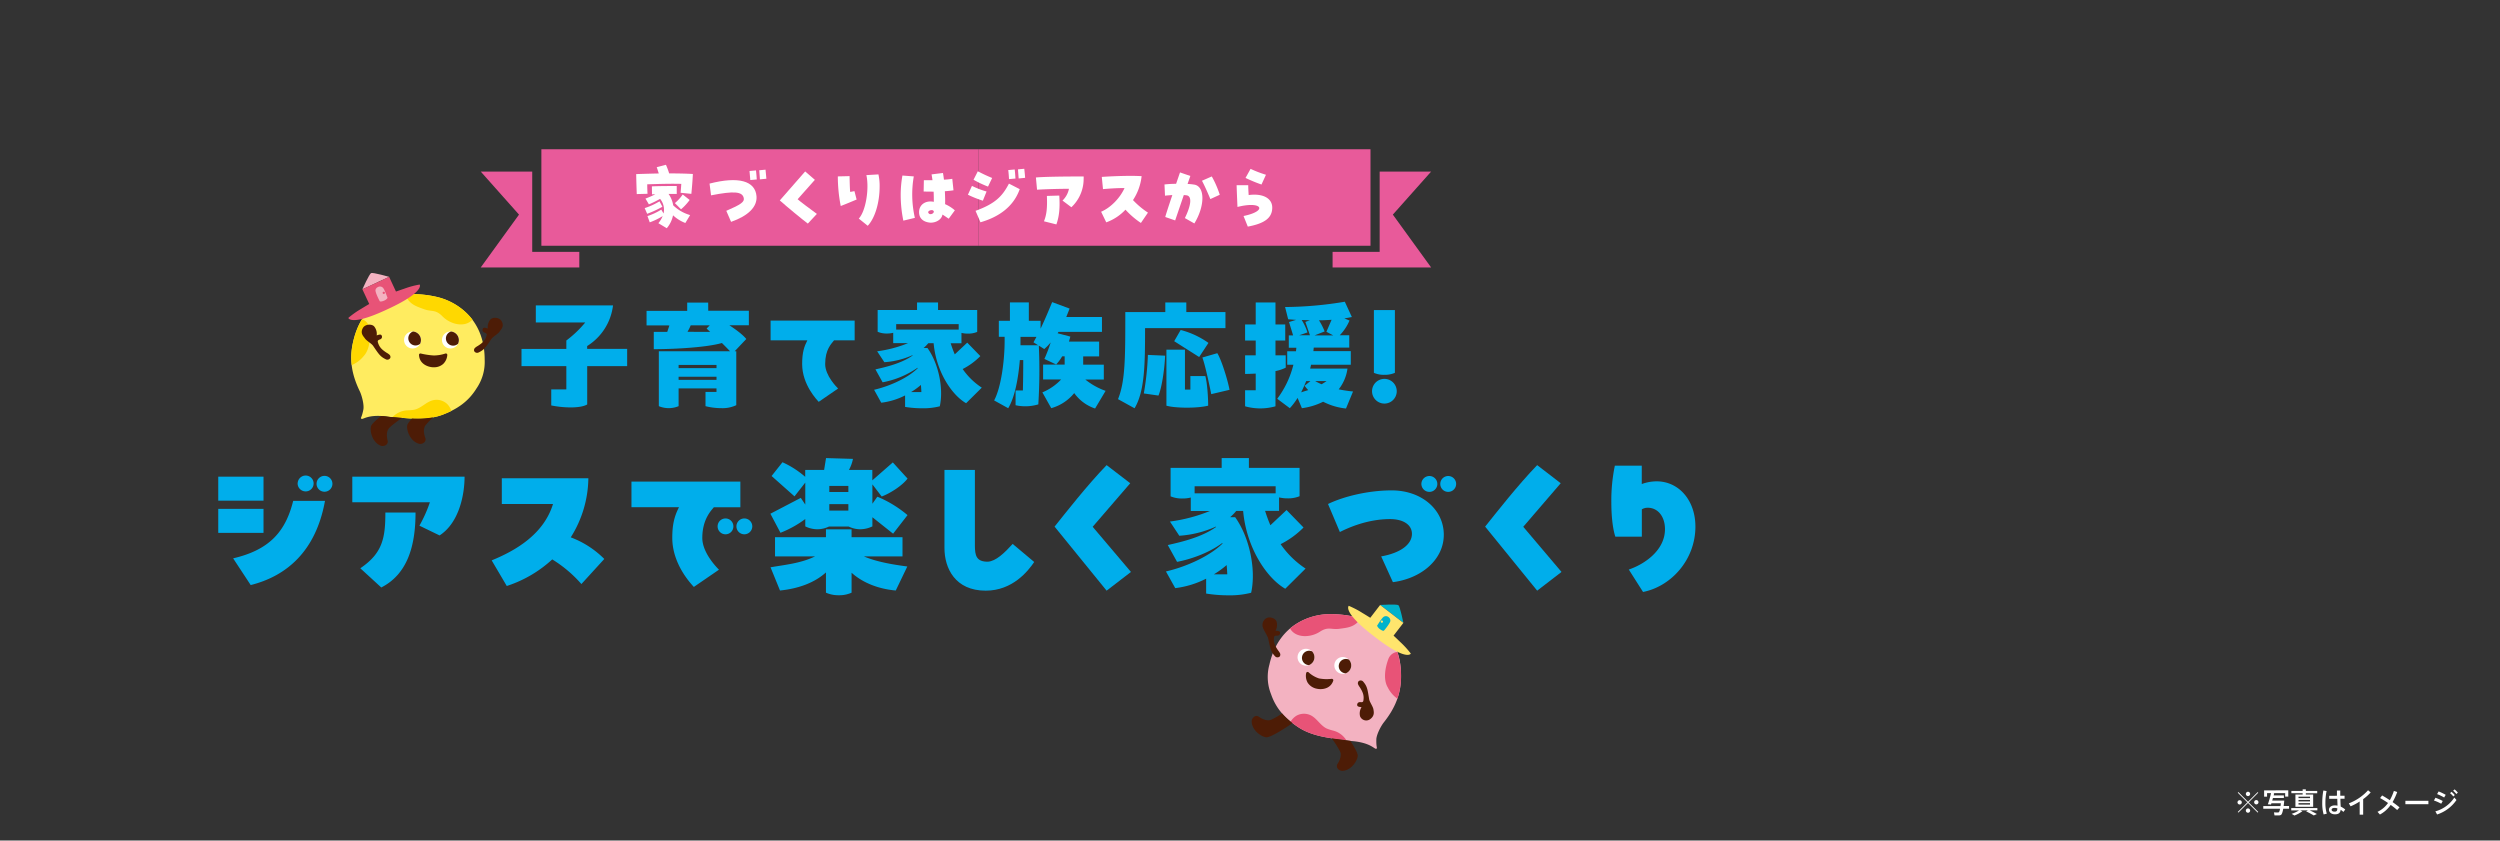 <svg id="レイヤー_1" data-name="レイヤー 1" xmlns="http://www.w3.org/2000/svg" viewBox="0 0 1160 390"><rect x="0" y="0" width="1160" height="390" fill="#333333" stroke="none"/><defs><style>.cls-1{fill:#fff;}.cls-2{fill:#e85a9a;}.cls-3{fill:#00aeeb;}.cls-4{fill:#ffec60;}.cls-5{fill:#4d1c06;}.cls-6{fill:#ffd800;}.cls-7{fill:#f3b2c1;}.cls-8{fill:#e85377;}.cls-9{fill:#00b2cc;}.cls-10{fill:#ffe56d;}</style></defs><path class="cls-1" d="M1039.2,373.29a1,1,0,1,1,1-1,1,1,0,0,1-1,1Zm4.17-1,4.46,4.45-.28.3-4.47-4.46-4.47,4.46-.29-.28,4.47-4.47-4.47-4.47.29-.3,4.47,4.48,4.47-4.46.28.28Zm-.3-2.91a1,1,0,1,1,1-1,1,1,0,0,1-1,1Zm0,7.73a1,1,0,1,1,1-1,1,1,0,0,1-1,1Zm3.86-3.87a1,1,0,1,1,1-1,1,1,0,0,1-1,1Z"/><path class="cls-1" d="M1058.16,374c.06-.38.11-.8.15-1.27h-4.39c-.05.21-.12.39-.17.56l-1.46-.09a51.56,51.56,0,0,0,1.48-5.24l1.45.11c-.07.31-.15.65-.24,1h4.74v1.2h-5.07c-.12.4-.23.81-.34,1.2h5.59c-.09.94-.18,1.77-.29,2.52h2.51v1.25h-2.69c-.3,1.65-.64,2.61-1.07,2.88a2.11,2.11,0,0,1-1.08.24c-.42,0-1.35,0-1.91,0l-.25-1.41c.52,0,1.4.06,1.78.05a.75.75,0,0,0,.45-.12c.21-.13.42-.65.6-1.62h-7.79V374Zm3.6-7.29v2.91h-1.44V368h-8.4v1.66h-1.37v-2.91Z"/><path class="cls-1" d="M1070.9,376h-3.54l.94.41a16.71,16.71,0,0,1-3.67,2l-1.31-.79a15.15,15.15,0,0,0,3.4-1.58h-3.58v-1.11h12.12V376h-3.54c1.24.58,2.33,1.14,3.31,1.71l-1.44.66c-1-.59-2.16-1.23-3.55-1.91Zm-2.47-7.34v-.6h-5.23V367h5.23v-.74h1.47V367h5.29v1.07h-5.29v.6h3.41v5.68h-8.23v-5.68Zm-1.92,1.67h5.33v-.67h-5.33Zm0,1.51h5.33v-.68h-5.33Zm0,1.51h5.33v-.69h-5.33Z"/><path class="cls-1" d="M1079.54,367.05a26.47,26.47,0,0,0-.55,5.49,17.15,17.15,0,0,0,.64,5l-1.47.36a19,19,0,0,1-.64-5.33,31.57,31.57,0,0,1,.52-5.77Zm4.8,2.18c0-.91,0-1.76,0-2.41h1.54c0,.54,0,1.25,0,1.92v.49h2v1.37h-1.93c0,1.39.1,2.76.14,3.66a10.22,10.22,0,0,1,2.11,1.35l-.87,1.13a9.25,9.25,0,0,0-1.26-1c-.17,1.41-.92,2.1-2.66,2.1s-2.76-1-2.76-2.14,1.09-2,2.71-2a6.21,6.21,0,0,1,1.24.12c0-.88-.08-2-.1-3.19h-3.75v-1.37Zm-1.11,5.64c-.87,0-1.36.34-1.36.85s.49.88,1.36.88c1,0,1.28-.42,1.29-1.53A4.34,4.34,0,0,0,1083.23,374.87Z"/><path class="cls-1" d="M1096.51,378h-1.62v-6.11a25.11,25.11,0,0,1-4.21,2.24l-.81-1.38a23.27,23.27,0,0,0,8.91-6.07l1.22,1a21.65,21.65,0,0,1-3.49,3.12Z"/><path class="cls-1" d="M1108.89,371.29a24,24,0,0,0,1.87-4.3l1.54.53a29.4,29.4,0,0,1-2.14,4.65c1.22.86,2.37,1.72,3.22,2.46l-1.1,1.22a33.34,33.34,0,0,0-3-2.37,14.25,14.25,0,0,1-5,4.46l-1.12-1.25a12.31,12.31,0,0,0,4.88-4.1,41.91,41.91,0,0,0-3.68-2.29l.94-1.21C1106.37,369.68,1107.63,370.46,1108.89,371.29Z"/><path class="cls-1" d="M1126.78,371.56v1.58H1116.1v-1.58Z"/><path class="cls-1" d="M1133.43,371.66l-.71,1.27a22.15,22.15,0,0,0-3.38-1.5l.72-1.28A24.34,24.34,0,0,1,1133.43,371.66Zm5.38-1.59,1,1.13a17.43,17.43,0,0,1-9,6.72l-.8-1.45A15.41,15.41,0,0,0,1138.81,370.07Zm-4-1.27-.73,1.24a22.5,22.5,0,0,0-3.27-1.58l.72-1.24A25.25,25.25,0,0,1,1134.8,368.8Zm2.68-1.4a8.86,8.86,0,0,1,1.53,1.53l-.71.63a7.41,7.41,0,0,0-1.49-1.52Zm1.43-1.12a8.1,8.1,0,0,1,1.52,1.52l-.69.62a9.87,9.87,0,0,0-1.5-1.53Z"/><rect class="cls-2" x="251.2" y="69.25" width="202.94" height="44.78"/><polygon class="cls-2" points="246.95 79.62 246.95 116.86 268.8 116.86 268.8 124.09 223.07 124.09 240.82 99.58 223.07 79.62 246.95 79.62"/><rect class="cls-2" x="454.13" y="69.25" width="181.78" height="44.78"/><polygon class="cls-2" points="640.16 79.62 640.16 116.86 618.32 116.86 618.32 124.09 664.04 124.09 646.28 99.58 664.04 79.62 640.16 79.62"/><path class="cls-1" d="M295.2,80.76h.56c3.11-.1,6.48-.2,9.91-.27-.33-1-.62-2-.95-2.91L309,76.46a32.91,32.91,0,0,1,1.49,4c3.9,0,7.67.07,11,.27-.14,3.1-.43,6.44-.7,9.22l-5-.5c.1-1,.23-2.61.33-4.13-4.43-.13-9.45,0-15.8.2,0,1.55.06,3.14.13,4.4l-5,.13C295.36,87.34,295.23,83.67,295.2,80.76Zm3.93,15.8A31.59,31.59,0,0,0,306,93.42l1.35,2.51a48.66,48.66,0,0,1-7.07,3.27Zm6.35,7a12.45,12.45,0,0,0,2-3.3,32,32,0,0,1-6,2.91l-1.06-2.91a29.39,29.39,0,0,0,6.41-3l1.06,1.79a7.79,7.79,0,0,0-1.62-6.78,45.73,45.73,0,0,1-5.19,2.55l-1.58-2.68a41.28,41.28,0,0,0,4.56-2c-.5,0-1,0-1.52.07l-.07-3.74c3.87-.16,8-.16,11.54-.16v3.67c-1.46,0-2.68,0-3.8,0a12.6,12.6,0,0,1,2.15,5.29,18.71,18.71,0,0,0,7.86,4.53L318,103.47a17.39,17.39,0,0,1-5.71-3.57,13.27,13.27,0,0,1-2.91,6Zm7.67-9.32a19.49,19.49,0,0,0,3.63-4L320,92.79A25.08,25.08,0,0,1,316,97.12Z"/><path class="cls-1" d="M337,97.82c6.88-2.95,8.5-4.17,8.1-5.95-.66-3-4.46-3.34-15.17-1.23l-.7-5.45c13.36-3.44,21.2-1.32,21.79,5.85.4,4.89-3.77,9.09-11.8,11.9Zm10.78-18.48,3-.27c.16,1.26.29,3.24.36,4.2l-3,.27C348.07,82.74,347.94,81.19,347.77,79.34ZM352.3,79l2.91-.27c.1.83.26,2.55.39,4.2l-3,.3C352.53,82,352.37,80.2,352.3,79Z"/><path class="cls-1" d="M361.83,93c3.08-3.54,9-10.35,11.77-13.46l4.5,3.9c-2.09,2.32-6,6.78-8,9,1.09,1,5.09,4,8.93,6.81l-4.2,4.5C372.18,101.75,365.07,95.9,361.83,93Z"/><path class="cls-1" d="M388.75,81.85l5.46-.13c0,1.52.13,6,.26,7.3.47,0,1.32-.23,2-.33l1,3.9c-2.28.93-4.3,1.82-7.37,3A72.33,72.33,0,0,1,388.75,81.85Zm9.72,19.57C401.71,98,403.4,87.6,402,81.25l5.59-.33a24.35,24.35,0,0,1,.56,5.59c0,7.54-2.18,14.74-5.52,18.25Z"/><path class="cls-1" d="M417.92,90.58a52,52,0,0,1,.8-9.13l5.28.4a48.87,48.87,0,0,0,.5,19.24l-5.35,1.29A59.42,59.42,0,0,1,417.92,90.58Zm13.13,12.66c-2.95-.43-4.6-2.15-4.6-4.8,0-3.47,3-5.58,6.84-4.79,0-1.39,0-3.07-.09-4.73-1.33,0-2.85,0-4.63-.06l.1-5.26c1.22,0,2.61,0,4,0-.17-1.22-.3-2-.43-2.68l5.29-.66c.16.86.33,1.95.46,3.11a34.5,34.5,0,0,0,3.87-.4l.56,5.33c-1.22.19-2.55.33-4,.43.13,2.77.17,4.62.1,6a16.91,16.91,0,0,1,4.53,2.87l-2.84,3.87c-.73-.43-2-1.39-2.91-1.91-.33,2.18-2.75,3.76-5.46,3.76A5,5,0,0,1,431.05,103.24Zm.76-3.87c.79,0,1.65-.69,1.45-1.36a1,1,0,0,0-.89-.52c-1,0-2.18.66-1.46,1.48A1,1,0,0,0,431.81,99.37Z"/><path class="cls-1" d="M449.11,90.35l1.88-4.1a37.9,37.9,0,0,0,6.78,2.61l-1.72,4.26A48.73,48.73,0,0,1,449.11,90.35Zm2.61-6.95,2-3.93a68.08,68.08,0,0,0,6.64,3.11l-1.92,4A47.52,47.52,0,0,1,451.72,83.4Zm.93,14.42c9.25-3.34,12.52-6.88,15.5-12.63l5,2.58c-2.84,8.06-9.59,12.89-18.22,15.37Zm15.17-18.91,3-.27c.16,1.26.29,3.24.36,4.2l-3,.27C468.12,82,468,80.16,467.82,78.91Zm4.53-.33,2.91-.27c.16,1.26.33,3.21.4,4.2l-3,.3C472.58,81.59,472.42,79.77,472.35,78.58Z"/><path class="cls-1" d="M493,93.06a10.39,10.39,0,0,0,3-5.46c-4,0-11,.17-14.81.43l-.53-5.68c3.24-.3,11.14-.47,22.15-.47a9.08,9.08,0,0,1,0,1.16,18,18,0,0,1-5.69,13.12Zm-8.6,9.62c1.23-3.05,1.59-6.19,1.36-11.77l5.75-.17c.36,5.66,0,9.59-1.35,13.39Z"/><path class="cls-1" d="M522.22,97.29a22.69,22.69,0,0,1-8.92,5.88l-2.38-4.92c4.63-2,8.82-6.48,10.87-11-3.6,0-7.4.27-10,.5l-.56-5.66c3.1-.23,8.72-.49,13.55-.49,1.82,0,3.51.06,4.93.13a25,25,0,0,1-4,11.11,38.42,38.42,0,0,0,6.94,5.82l-3.27,4.79A38,38,0,0,1,522.22,97.29Z"/><path class="cls-1" d="M549.78,101.19c2.94-6,3.37-10.12.85-10.55-.36-.06-.85-.1-1.35-.13-2,5.89-3.77,11.08-4,11.77l-4.59-1.59c.1-.56,1-3.43,3.27-10.18-1.82.13-2.88.2-3.4.3l-.24-5.22a48.51,48.51,0,0,1,5.39-.3c.6-1.72,1.39-4.1,1.82-5.29l4.79,1.65c-.13.4-.62,1.79-1.29,3.7a27.09,27.09,0,0,1,3.21.33c4.93.93,4.89,9.92-.06,18Zm7.93-17.32,4.56-2a45.57,45.57,0,0,1,3.7,8.5l-4.36,2C560.85,90.54,559.06,86.35,557.71,83.87Z"/><path class="cls-1" d="M577,100.23c11.5-2.38,8.56-7.11-2.81-4.2-.13-2.71-.33-7.57-.4-10.11h5.39c0,1.15.07,2.48.2,4.59,6.54-.89,10.94,1.46,10.94,5.82,0,4.69-3.4,7.34-11.34,8.82Zm.93-17.69,2.34-4.19a53.07,53.07,0,0,0,7.14,2.74l-2.08,4.53A70.66,70.66,0,0,1,577.89,82.54Z"/><path class="cls-3" d="M291,169.9H272.46v17.76c-1.49.92-4.3,1.38-7.68,1.38a45.72,45.72,0,0,1-9-.92v-7.45h7V169.9h-20.8v-8h20.8V158a51,51,0,0,0,8.77-8.37H248.62V141.7h35.82a25.81,25.81,0,0,1-12,18.86v1.32H291Z"/><path class="cls-3" d="M328.62,144.17h18.85v6.76h-9.05c3.09,2,6.3,4.41,7.85,6.36L340.88,163h.75v25a14.82,14.82,0,0,1-7,1.38,29.76,29.76,0,0,1-7.28-.92v-6.59h5.1v-1.66H314.87v8.25a11.88,11.88,0,0,1-9.17,0V163h33.06c-1.09-1.14-2.4-2.46-3.78-3.84-8.36,2.35-25,2.87-31.63,2.87V154h6.25l1-3H300v-6.76h18.86v-3.84h9.74Zm-13.75,26.65h17.59v-1.49H314.87Zm0,4v1.43h17.59v-1.43ZM329.54,154c-.69-.63-1.26-1.15-1.67-1.55l1.44-1.49h-8.83a20.84,20.84,0,0,1-1.49,3Z"/><path class="cls-3" d="M357.56,157.92v-9.17h39v9.17H387c-1.26,1.61-4.12,4.24-4.12,11,0,5.33,5.33,10.72,6,11.35l-9,6.19c-.51-.63-7.68-7.74-7.68-17.54,0-5.55,1-8.25,2.41-11Z"/><path class="cls-3" d="M455.55,179.87l-7.28,7.22c-6.7-3.84-13.92-14.78-15.07-27.85h-2.46a20,20,0,0,1-2.18,2.23h1.78c5.15,7.17,7.56,18.8,5.72,27.05a30.67,30.67,0,0,1-8.19.92,49.91,49.91,0,0,1-7.91-.63v-5.33a32.81,32.81,0,0,1-11.06,3.38l-3.32-6c6.93-1.6,15.42-5.27,20.23-10l-.06-.23a41.76,41.76,0,0,1-16.22,6.76l-3.32-6c5.16-1.15,12.26-2.87,17.31-6.48l-.12-.11a37.83,37.83,0,0,1-13.06,3.26L407,163a57.69,57.69,0,0,0,14.33-3.78h-6.88v-4.81a11.31,11.31,0,0,1-2.92.34,10.58,10.58,0,0,1-4.3-.8V143.83h18.28v-3.5h9.74v3.5h18.17V154a10.75,10.75,0,0,1-4.3.8,12.63,12.63,0,0,1-3-.34v4.81h-5a53.45,53.45,0,0,0,1.89,5.16l5.79-5.45,6.07,6.25a31.4,31.4,0,0,1-8.19,6A32.29,32.29,0,0,0,455.55,179.87Zm-10.72-29.46h-29v2.53h29Zm-22.12,31.52h4.82c-.06-1-.12-2.18-.23-3.32A31.48,31.48,0,0,1,422.71,181.93Z"/><path class="cls-3" d="M513,181.36l-4.88,8.19a19.4,19.4,0,0,1-9.68-7.16,21,21,0,0,1-10.66,7l-4.12-7.33a25.1,25.1,0,0,0,8.71-6H484v-6.88h10v-3.84h-1.15a20.7,20.7,0,0,1-2.8,3.78l-5.45-2.58a70.63,70.63,0,0,0,2.93-7.67,22.79,22.79,0,0,1-3,3.09l-2.52-1.6a252.85,252.85,0,0,1-.23,27.27,21.06,21.06,0,0,1-10.55.4v-6.87h3.39c.11-4.19.17-9.86.17-14.1H473.2c-.69,8.42-2.29,17.19-5.39,22.35l-6.53-3.61c3.27-6.13,4.87-18.51,4.87-27.79v-1.72h-2.69v-7.45h5.15v-8.54h8.77v8.54h5.45v3.66c2.12-4.41,3.89-8.76,5.38-12.32l8.08,3c-.46,1.21-1,2.53-1.54,3.9h16.56V154H491.13l-.4.63,5.91,1.55L496,158.5h14v6.87H502.6v3.84h9.57v6.88h-8.6A31.83,31.83,0,0,0,513,181.36Zm-31.29-21.15-2.18-1.37c.46-.8.92-1.66,1.38-2.52h-7.4v3.89Z"/><path class="cls-3" d="M568.61,144.8v7.45h-37.3c0,17-.17,29.28-4.87,37.19l-7.68-4.24c3.43-8.43,3.38-19.66,3.38-40.4H540.7v-4.47h9.75v4.47Zm-37.88,37.76a128.4,128.4,0,0,0,1.89-17.88l8,.35c-.29,6.64-1.61,15.13-3.1,18.51Zm19.09-1.77h2.52v-6.31h6.93c.92,3.44,1.32,10,1.32,13.76-5.44,1.31-15.42,1.14-19.37,0v-26h8.6Zm6.59-15.13-11.58-7.34,3-5.21a39,39,0,0,1,12.89,6Zm8.42-1.78c2.12,3.44,5,13.18,5.67,17l-8.48,2c-.86-4.24-2.81-13.47-4.12-17Z"/><path class="cls-3" d="M591.82,164.86h4.76v5.73a18.8,18.8,0,0,1-4.76,1.6v16.33a25.85,25.85,0,0,1-14.1,0v-7.45h4.93v-7.73c-2.06.11-3.84.17-4.93.17v-8.65h4.93V158h-4.93v-7.45h4.93v-10.2h9.17v10.2h4.53V158h-4.53Zm32.72,24.69a29.75,29.75,0,0,1-10.6-3.15,30.82,30.82,0,0,1-9.86,3l-2-4.76a31.19,31.19,0,0,1-3.6,4.76l-5.85-4.36a43.77,43.77,0,0,0,7.51-15.81h-2.87V163h4.07l.17-1.66H598v-5.73H600l-1.89-6.19,3.27-1c-1.32-.11-2.52-.17-3.67-.28l-1.43-5.68A173.85,173.85,0,0,0,624,140l3.26,7.1c-1.14.23-2.29.46-3.49.63l2.4,1a22.47,22.47,0,0,1-4.52,6.82h4.41v5.73H609.58l-.17,1.66h17.36v6.31H608.32c-.11.63-.28,1.2-.4,1.77h17.31a19.87,19.87,0,0,1-4.07,9.63,63.88,63.88,0,0,0,6.65,1Zm-17.88-35.3-3.84,1.32h5l-2.13-6.19,2.13-.8c-1.32,0-2.58-.06-3.84-.11A24,24,0,0,1,606.66,154.25ZM607,181a18.55,18.55,0,0,1-1.67-2l2.7-2.18h-1.95c-.75,1.9-1.55,3.61-2.35,5.22C604.77,181.7,605.86,181.36,607,181Zm3-25.39h8.6l-3.15-1.66,2.4-5.56c-1.95.12-3.89.23-5.84.23a30.88,30.88,0,0,1,2.63,5.16Zm5.56,21.2h-5.33a26.7,26.7,0,0,0,3,1.49C614.05,177.81,614.86,177.29,615.6,176.77Z"/><path class="cls-3" d="M636.63,181.53a5.73,5.73,0,1,1,5.73,5.73A5.75,5.75,0,0,1,636.63,181.53Zm.86-8.54V143.88h9.74V173a11.92,11.92,0,0,1-4.87.92A11.57,11.57,0,0,1,637.49,173Z"/><path class="cls-3" d="M122.27,232.32h-21V221.17h21Zm-21,14.93V236.11h21v11.14Zm6.91,11.82c17-3.94,24.37-12.56,27.86-26.68H150.8c-4.24,23.48-17.91,34.92-34.48,39.08Zm29.94-34.78a3.72,3.72,0,0,1,3.72-3.64,3.68,3.68,0,0,1,0,7.36A3.73,3.73,0,0,1,138.09,224.29Zm8.77,0a3.68,3.68,0,0,1,7.35,0,3.68,3.68,0,1,1-7.35,0Z"/><path class="cls-3" d="M199.47,233.06h-36V221.17h52.09c0,8.25-2.45,21.33-11.59,27.27l-9.36-4.53A63,63,0,0,0,199.47,233.06Zm-20.66,4.76h14c0,15.3-3.64,28.53-15.9,34.77l-9.73-8.92C177.55,256.69,178.81,249.55,178.81,237.82Z"/><path class="cls-3" d="M280.39,259.36,269.77,271a59,59,0,0,0-13.53-11.44,57.18,57.18,0,0,1-21.1,12.34l-7-11.89c11.14-4.54,24.15-12.11,28.46-26.16H232.84V221.91H273a52.45,52.45,0,0,1-8.17,27.42A43.54,43.54,0,0,1,280.39,259.36Z"/><path class="cls-3" d="M333.6,264.34l-11.66,8c-.67-.82-10-10.11-10-22.74,0-5.65.74-9.66,3.12-14.27H293V223.47h50.53v11.89H331.22c-1,1.34-5.35,5.35-5.35,14.27C325.87,256.61,332.78,263.52,333.6,264.34Zm6.69-20.13a3.66,3.66,0,0,1-3.64,3.71,3.68,3.68,0,1,1,0-7.36A3.66,3.66,0,0,1,340.29,244.21Zm8.77,0a3.71,3.71,0,0,1-3.65,3.71,3.68,3.68,0,1,1,3.65-3.71Z"/><path class="cls-3" d="M404.79,224.74v9l2.3-3.27a53.32,53.32,0,0,1,14,8.54l-6.69,8.62L404.79,240v4.24a13.19,13.19,0,0,1-5.58,1.34,12.3,12.3,0,0,1-5.42-1.27h-9.14a12.54,12.54,0,0,1-5.42,1.27,12.89,12.89,0,0,1-5.58-1.34v-3.42a49.46,49.46,0,0,1-11.51,6.39l-4.68-8.84,14.11-7.36,2.08,3.12V223.92l-5,6.39-10.63-9.44,5.05-6.39a43.11,43.11,0,0,1,10.55,6.77v-3.2h8.77l.89-5.5,12.49.37a17.5,17.5,0,0,1-1.86,5.13h10.85v4.83l9.51-8.32,6.83,7.5c-2.37,3.2-8,6.84-12,8.32Zm-9.66,20.88v3.64h23.63v8.91H400.85c5.87,2.53,13.37,3.79,20.14,4.68L415.63,274c-8.17-.74-15.38-3.64-20.5-8.25V275a13.66,13.66,0,0,1-5.95,1.19,14.14,14.14,0,0,1-5.94-1.19V265.6c-5.13,4.68-12.56,7.51-21.32,8.4l-4.39-10.77c6.69-1.19,13.9-1.79,20.66-5.06H359.61v-8.91h23.63v-3.64Zm-1.49-20.14H384.8v2.82h8.84Zm-8.84,11.44h8.84v-3H384.8Z"/><path class="cls-3" d="M438.23,254.31V218.05h14.12v35c0,4.83.74,7.58,5.94,7.58,3.79-.15,7.88-4.17,11.59-8.25l10,8.39c-2.83,4.17-10,13.3-22.51,13.3C443.21,274.07,438.23,263.67,438.23,254.31Z"/><path class="cls-3" d="M524.43,224.22,507,244.43l17.76,20.95-11.29,8.69-24.15-29.72c5-6.24,15.15-19.24,24.15-28.53Z"/><path class="cls-3" d="M605.79,263.82l-9.43,9.36c-8.7-5-18.06-19.17-19.54-36.11h-3.2a25.75,25.75,0,0,1-2.82,2.9h2.3c6.69,9.29,9.81,24.37,7.43,35.07a39.77,39.77,0,0,1-10.62,1.19,64.43,64.43,0,0,1-10.26-.82V268.5a42.73,42.73,0,0,1-14.34,4.39L541,265.16c9-2.08,20-6.84,26.23-12.93l-.07-.3c-6.69,5-15.46,7.73-21,8.77l-4.31-7.8c6.69-1.49,15.9-3.72,22.44-8.4l-.15-.15a49,49,0,0,1-16.94,4.24L542.86,242a74.81,74.81,0,0,0,18.57-4.91h-8.91v-6.24a14.65,14.65,0,0,1-3.79.45,13.5,13.5,0,0,1-5.57-1V217.09h23.7v-4.54h12.63v4.54H603v13.15a13.77,13.77,0,0,1-5.57,1,16.27,16.27,0,0,1-3.94-.45v6.24H587a69.32,69.32,0,0,0,2.46,6.69l7.5-7.06,7.88,8.1a40.49,40.49,0,0,1-10.63,7.73A42.16,42.16,0,0,0,605.79,263.82ZM591.9,225.63H554.3v3.27h37.6ZM563.22,266.5h6.24c-.07-1.34-.15-2.83-.3-4.31A42.18,42.18,0,0,1,563.22,266.5Z"/><path class="cls-3" d="M640.87,258.17c8.84-1.56,14.27-5.49,14.27-10.47,0-4.16-3.94-6.84-10.18-6.84-10.7,0-19.77,4.24-23.26,6l-5.5-13c7.36-3.57,18.8-6.32,29.58-6.32,13.74,0,24.14,8.84,24.14,20.58s-10.7,20.36-23.62,22Zm18.65-33.65a3.72,3.72,0,0,1,3.72-3.65,3.68,3.68,0,0,1,0,7.36A3.72,3.72,0,0,1,659.52,224.52Zm8.77,0a3.68,3.68,0,1,1,3.71,3.71A3.66,3.66,0,0,1,668.29,224.52Z"/><path class="cls-3" d="M724.17,224.22l-17.38,20.21,17.75,20.95-11.29,8.69L689.1,244.35c5-6.24,15.16-19.24,24.15-28.53Z"/><path class="cls-3" d="M786.67,244.35c0,15.46-11.37,27.79-24.3,30.32l-6.61-10.4c7.06-2.38,16.79-8.77,16.79-18.73,0-5.94-3.35-9.95-8-9.95a5.26,5.26,0,0,0-2.74.74V249H749.51c-1.26-3.86-1.85-9.8-1.85-16a79.79,79.79,0,0,1,1.63-16.94h12.49v8.54a20.17,20.17,0,0,1,7-1.26C778.94,223.4,786.67,232.09,786.67,244.35Z"/><path class="cls-4" d="M166.93,181.53c-3.63-7.5-5-14.61-3.13-22.74s5.61-15.31,13.9-19.8c6.42-3.49,18.57-3,26.19-.9,5.84,1.61,21,8.2,21,28.87a21.64,21.64,0,0,1-3.74,13.19c-3.79,6.15-8.83,9.58-15.57,12.19s-14.12,2-21.32,1.35c-2.55-.24-2.14-.05-4.68-.4-9.05-1.24-11.21,1.62-11.91,1-.54-.48.16-.23.93-4.25C169,188,168,183.78,166.93,181.53Z"/><path class="cls-5" d="M225.79,155.65a1.35,1.35,0,0,0,.05-.56c-.11-.53-.82-.65-1.3-.89a1.23,1.23,0,0,1-.39-1.87c.31-.4,1-.34,2.19.13a5.43,5.43,0,0,1,1.19-4.19c1.1-1.23,4.14-1.07,5.16.65,1.5,2.52-.29,4-.82,4.84-.73,1.17-3.14,2.45-3.86,3.51-2.66,3.92-3.31,5-5.92,6.27a1.54,1.54,0,0,1-2.07-.64,1.42,1.42,0,0,1,.39-1.49,6.1,6.1,0,0,1,1.25-.87C223.88,159.12,225.16,158,225.79,155.65Z"/><circle class="cls-1" cx="209" cy="157.76" r="3.94"/><path class="cls-5" d="M208.65,154.09a3.47,3.47,0,0,1,.59-.27,4,4,0,0,1,3.29,5.69,3.39,3.39,0,0,1-.53.38,3.35,3.35,0,1,1-3.35-5.8Z"/><circle class="cls-1" cx="191.41" cy="157.76" r="3.94"/><path class="cls-5" d="M191.06,154.09a3.47,3.47,0,0,1,.59-.27,4,4,0,0,1,3.29,5.69,3.39,3.39,0,0,1-.53.38,3.35,3.35,0,0,1-3.35-5.8Z"/><path class="cls-6" d="M168,148.11a5,5,0,0,1,3.32,4c.6,4.08.45,9.89-2.57,13.11a14.2,14.2,0,0,1-5.53,4.18,31.13,31.13,0,0,1,.62-10.58A34.25,34.25,0,0,1,168,148.11Z"/><path class="cls-6" d="M209.43,190.67c-1.21.6-2.48,1.15-3.82,1.67-6.74,2.62-14.12,2-21.32,1.35-1.12-.1-1.67-.13-2.14-.15a1.83,1.83,0,0,1,.13-.16,10.23,10.23,0,0,1,7-3,20.31,20.31,0,0,0,3-.28c3.11-.69,5.38-3.51,8.45-4.35a7.22,7.22,0,0,1,6.66,1.61A8,8,0,0,1,209.43,190.67Z"/><path class="cls-6" d="M188,136.53a51.79,51.79,0,0,1,15.93,1.56,29.51,29.51,0,0,1,15.29,10.22c-3.55,3.93-10.31,2.19-13.94-1.55-3.22-3.32-5-2-8.48-3.28C192.86,142.05,189.78,141.16,188,136.53Z"/><path class="cls-7" d="M180.55,128.45s-7.5-2.14-8.36-1.74-4.05,7.52-4.05,7.52Z"/><path class="cls-8" d="M167.56,143.32c1.5-.93,2.91-1.77,3.77-2.27l-3.19-6.82,12.41-5.78,3.18,6.83c1-.33,2.43-.85,4-1.38a40.2,40.2,0,0,1,7-1.87s.6.79-.75,2.51-4.64,4.39-12.45,8.13l-1.63.76-1.63.76c-7.88,3.58-12,4.4-14.23,4.32s-2.41-1-2.41-1A40.25,40.25,0,0,1,167.56,143.32Z"/><path class="cls-7" d="M176.22,139.78c-.29-.46-2-3.85-2-5a.34.34,0,0,1,0-.1c.08-1.16,1.38-1.59,1.38-1.59a1.9,1.9,0,0,1,2,.35c.61.49,1.49,2.84,2,4.18a2.06,2.06,0,0,1,.21.65,3.7,3.7,0,0,1-1.55,1.22C176.52,140.19,176.22,139.78,176.22,139.78Z"/><circle class="cls-8" cx="178.07" cy="135.87" r="0.53"/><path class="cls-5" d="M175.34,158.83a1.36,1.36,0,0,1-.06-.56c.11-.53.82-.64,1.3-.89a1.23,1.23,0,0,0,.4-1.87c-.31-.4-1-.33-2.19.13a5.48,5.48,0,0,0-1.19-4.19c-1.11-1.23-4.15-1.07-5.17.65-1.5,2.52.29,4,.83,4.84.73,1.17,3.14,2.45,3.86,3.52,2.65,3.91,3.3,5,5.91,6.26a1.54,1.54,0,0,0,2.07-.64,1.4,1.4,0,0,0-.38-1.48,6.4,6.4,0,0,0-1.25-.88C177.25,162.3,176,161.13,175.34,158.83Z"/><path class="cls-5" d="M194.64,164.17a.66.66,0,0,1,.59-.14,35.25,35.25,0,0,0,6,.91,17.18,17.18,0,0,0,5.41-.9.7.7,0,0,1,.63.09.67.67,0,0,1,.28.57,6.4,6.4,0,0,1-1.9,4.16,6.29,6.29,0,0,1-4.44,1.55h-.44c-2.11-.12-6.14-1.45-6.34-5.67A.67.67,0,0,1,194.64,164.17Z"/><path class="cls-5" d="M184.29,193.69l2.21.2c-2.28,1.69-5.22,3.81-6.07,4.89-.59.74-1.35,2.43-.6,5.58a1.86,1.86,0,0,1-1.06,2.29,2.63,2.63,0,0,1-2.19.13c-3.78-1.54-5.05-6.68-4.45-8.89.11-.41.4-1.45,4.73-4.87.84,0,1.75.13,2.75.27C182.15,193.64,181.74,193.45,184.29,193.69Z"/><path class="cls-5" d="M201,193.64a28.42,28.42,0,0,0-3.69,3.87c-.5.8-1.08,2.56,0,5.61a1.87,1.87,0,0,1-.8,2.4,2.61,2.61,0,0,1-2.15.37c-3.94-1.11-5.77-6.07-5.42-8.34,0-.34.17-1.08,2.22-3.35A41.79,41.79,0,0,0,201,193.64Z"/><path class="cls-7" d="M642.1,335.18c5.15-6.5,8-13.11,8-21.41s-2.13-16.07-9.2-22.24c-5.48-4.77-17.39-6.92-25.24-6.54-6,.3-22.2,3.41-26.68,23.48a21.52,21.52,0,0,0,.78,13.61c2.34,6.8,6.5,11.22,12.47,15.22s13.28,5,20.41,5.92c2.53.33,2.09.41,4.63.63,9,.76,10.54,4,11.35,3.56.63-.36-.1-.26,0-4.34C638.67,341,640.57,337.13,642.1,335.18Z"/><path class="cls-5" d="M591.15,295.81a1.13,1.13,0,0,1,.16-.54c.3-.44,1-.28,1.53-.33a1.21,1.21,0,0,0,1.06-1.57c-.13-.48-.76-.67-2.07-.7a5.44,5.44,0,0,0,.48-4.31c-.56-1.55-3.42-2.54-5-1.34a3.68,3.68,0,0,0-1.06,4.77c.49,1.28,2,3.43,2.24,4.69,1,4.6,1.15,5.89,3.1,8a1.53,1.53,0,0,0,2.15.18,1.43,1.43,0,0,0,.2-1.51,6.42,6.42,0,0,0-.83-1.27C591.6,299.72,590.85,298.17,591.15,295.81Z"/><path class="cls-5" d="M632.62,325a1.19,1.19,0,0,1-.18.53c-.32.43-1,.24-1.54.26a1.22,1.22,0,0,0-1.14,1.52c.11.49.73.71,2,.8a5.42,5.42,0,0,0-.68,4.28,3.09,3.09,0,0,0,4.5,1.43c2.41-1.65,1.84-3.57,1.71-4.57-.16-1.36-1.8-3.53-2-4.79-.76-4.64-.87-5.93-2.72-8.13a1.53,1.53,0,0,0-2.14-.28,1.41,1.41,0,0,0-.27,1.5,6.49,6.49,0,0,0,.77,1.31C632.35,321.08,633,322.67,632.62,325Z"/><circle class="cls-1" cx="605.97" cy="304.95" r="3.92"/><path class="cls-5" d="M606.73,308.53a2.8,2.8,0,0,0,.64.08,3.9,3.9,0,0,0,2.43-2.81,3.94,3.94,0,0,0-1-3.57,3.63,3.63,0,0,0-.61-.2,3.33,3.33,0,1,0-1.45,6.5Z"/><circle class="cls-1" cx="623.04" cy="308.76" r="3.92"/><path class="cls-5" d="M623.81,312.34a2.8,2.8,0,0,0,.64.08,3.92,3.92,0,0,0,1.42-6.38,4,4,0,0,0-.61-.2,3.33,3.33,0,1,0-1.45,6.5Z"/><path class="cls-8" d="M648.35,302.5a5,5,0,0,0-4.09,3.14c-1.47,3.83-2.58,9.51-.35,13.29a14.23,14.23,0,0,0,4.47,5.25,31,31,0,0,0,1.69-10.41A34.42,34.42,0,0,0,648.35,302.5Z"/><path class="cls-8" d="M598.85,334.84c1,.85,2.16,1.66,3.35,2.46,6,4,13.28,5,20.41,5.92,1.11.15,1.64.24,2.11.32l-.09-.18a10.14,10.14,0,0,0-6.16-4.39,20.45,20.45,0,0,1-2.87-.93c-2.87-1.35-4.46-4.58-7.26-6.06a7.18,7.18,0,0,0-6.81.12A8.07,8.07,0,0,0,598.85,334.84Z"/><path class="cls-8" d="M631.43,286.93a51.59,51.59,0,0,0-15.8-1.94,29.34,29.34,0,0,0-17.06,6.61c2.59,4.58,9.53,4.36,13.87,1.51,3.84-2.52,5.28-.85,8.94-1.34C625.47,291.23,628.66,291,631.43,286.93Z"/><path class="cls-9" d="M640.38,280.69s7.75-.45,8.49.12,2.3,8.18,2.3,8.18Z"/><path class="cls-10" d="M649.77,297.94c-1.25-1.22-2.44-2.35-3.16-3l4.56-5.93-10.79-8.3-4.57,5.94c-.85-.53-2.18-1.36-3.62-2.22a42.34,42.34,0,0,0-6.36-3.33s-.76.64.17,2.61,3.57,5.27,10.34,10.59l1.42,1.09,1.41,1.09c6.88,5.19,10.74,6.88,12.89,7.28s2.56-.5,2.56-.5A41.58,41.58,0,0,0,649.77,297.94Z"/><path class="cls-9" d="M642.13,292.62c.38-.37,2.76-3.3,3-4.45,0,0,0-.07,0-.1a2.06,2.06,0,0,0-1-1.84,1.88,1.88,0,0,0-2-.09c-.7.34-2.06,2.44-2.81,3.63-.07.11-.35.48-.34.59a3.66,3.66,0,0,0,1.24,1.52C641.75,293,642.13,292.62,642.13,292.62Z"/><circle class="cls-10" cx="641.18" cy="288.43" r="0.53"/><path class="cls-5" d="M618.51,315.22a.68.68,0,0,0-.61-.24,19.7,19.7,0,0,1-5.88-.19,13.19,13.19,0,0,1-4.83-2.83.65.65,0,0,0-.65-.16.67.67,0,0,0-.47.48,6.4,6.4,0,0,0,.69,4.49,6.47,6.47,0,0,0,4.26,2.8,7.61,7.61,0,0,0,1.69.18c2.14,0,4.88-.81,5.91-3.88A.69.69,0,0,0,618.51,315.22Z"/><path class="cls-5" d="M594.88,331.05a34.5,34.5,0,0,1-5.29,3c-.9.28-2.74.39-5.4-1.43a1.86,1.86,0,0,0-2.51.16,2.64,2.64,0,0,0-.9,2c.09,4.06,4.4,7.07,6.68,7.3.56.06,2.27.23,12.26-6.54A33,33,0,0,1,594.88,331.05Z"/><path class="cls-5" d="M617.9,342.58a43.81,43.81,0,0,1,4,6.33c.32.89.5,2.72-1.23,5.45a1.87,1.87,0,0,0,.26,2.5,2.67,2.67,0,0,0,2,.83c4.06-.24,6.91-4.66,7.05-6.94,0-.45.1-1.62-3.44-7-1.77-.17-1.67-.27-3.93-.56C621,343,619.47,342.82,617.9,342.58Z"/></svg>